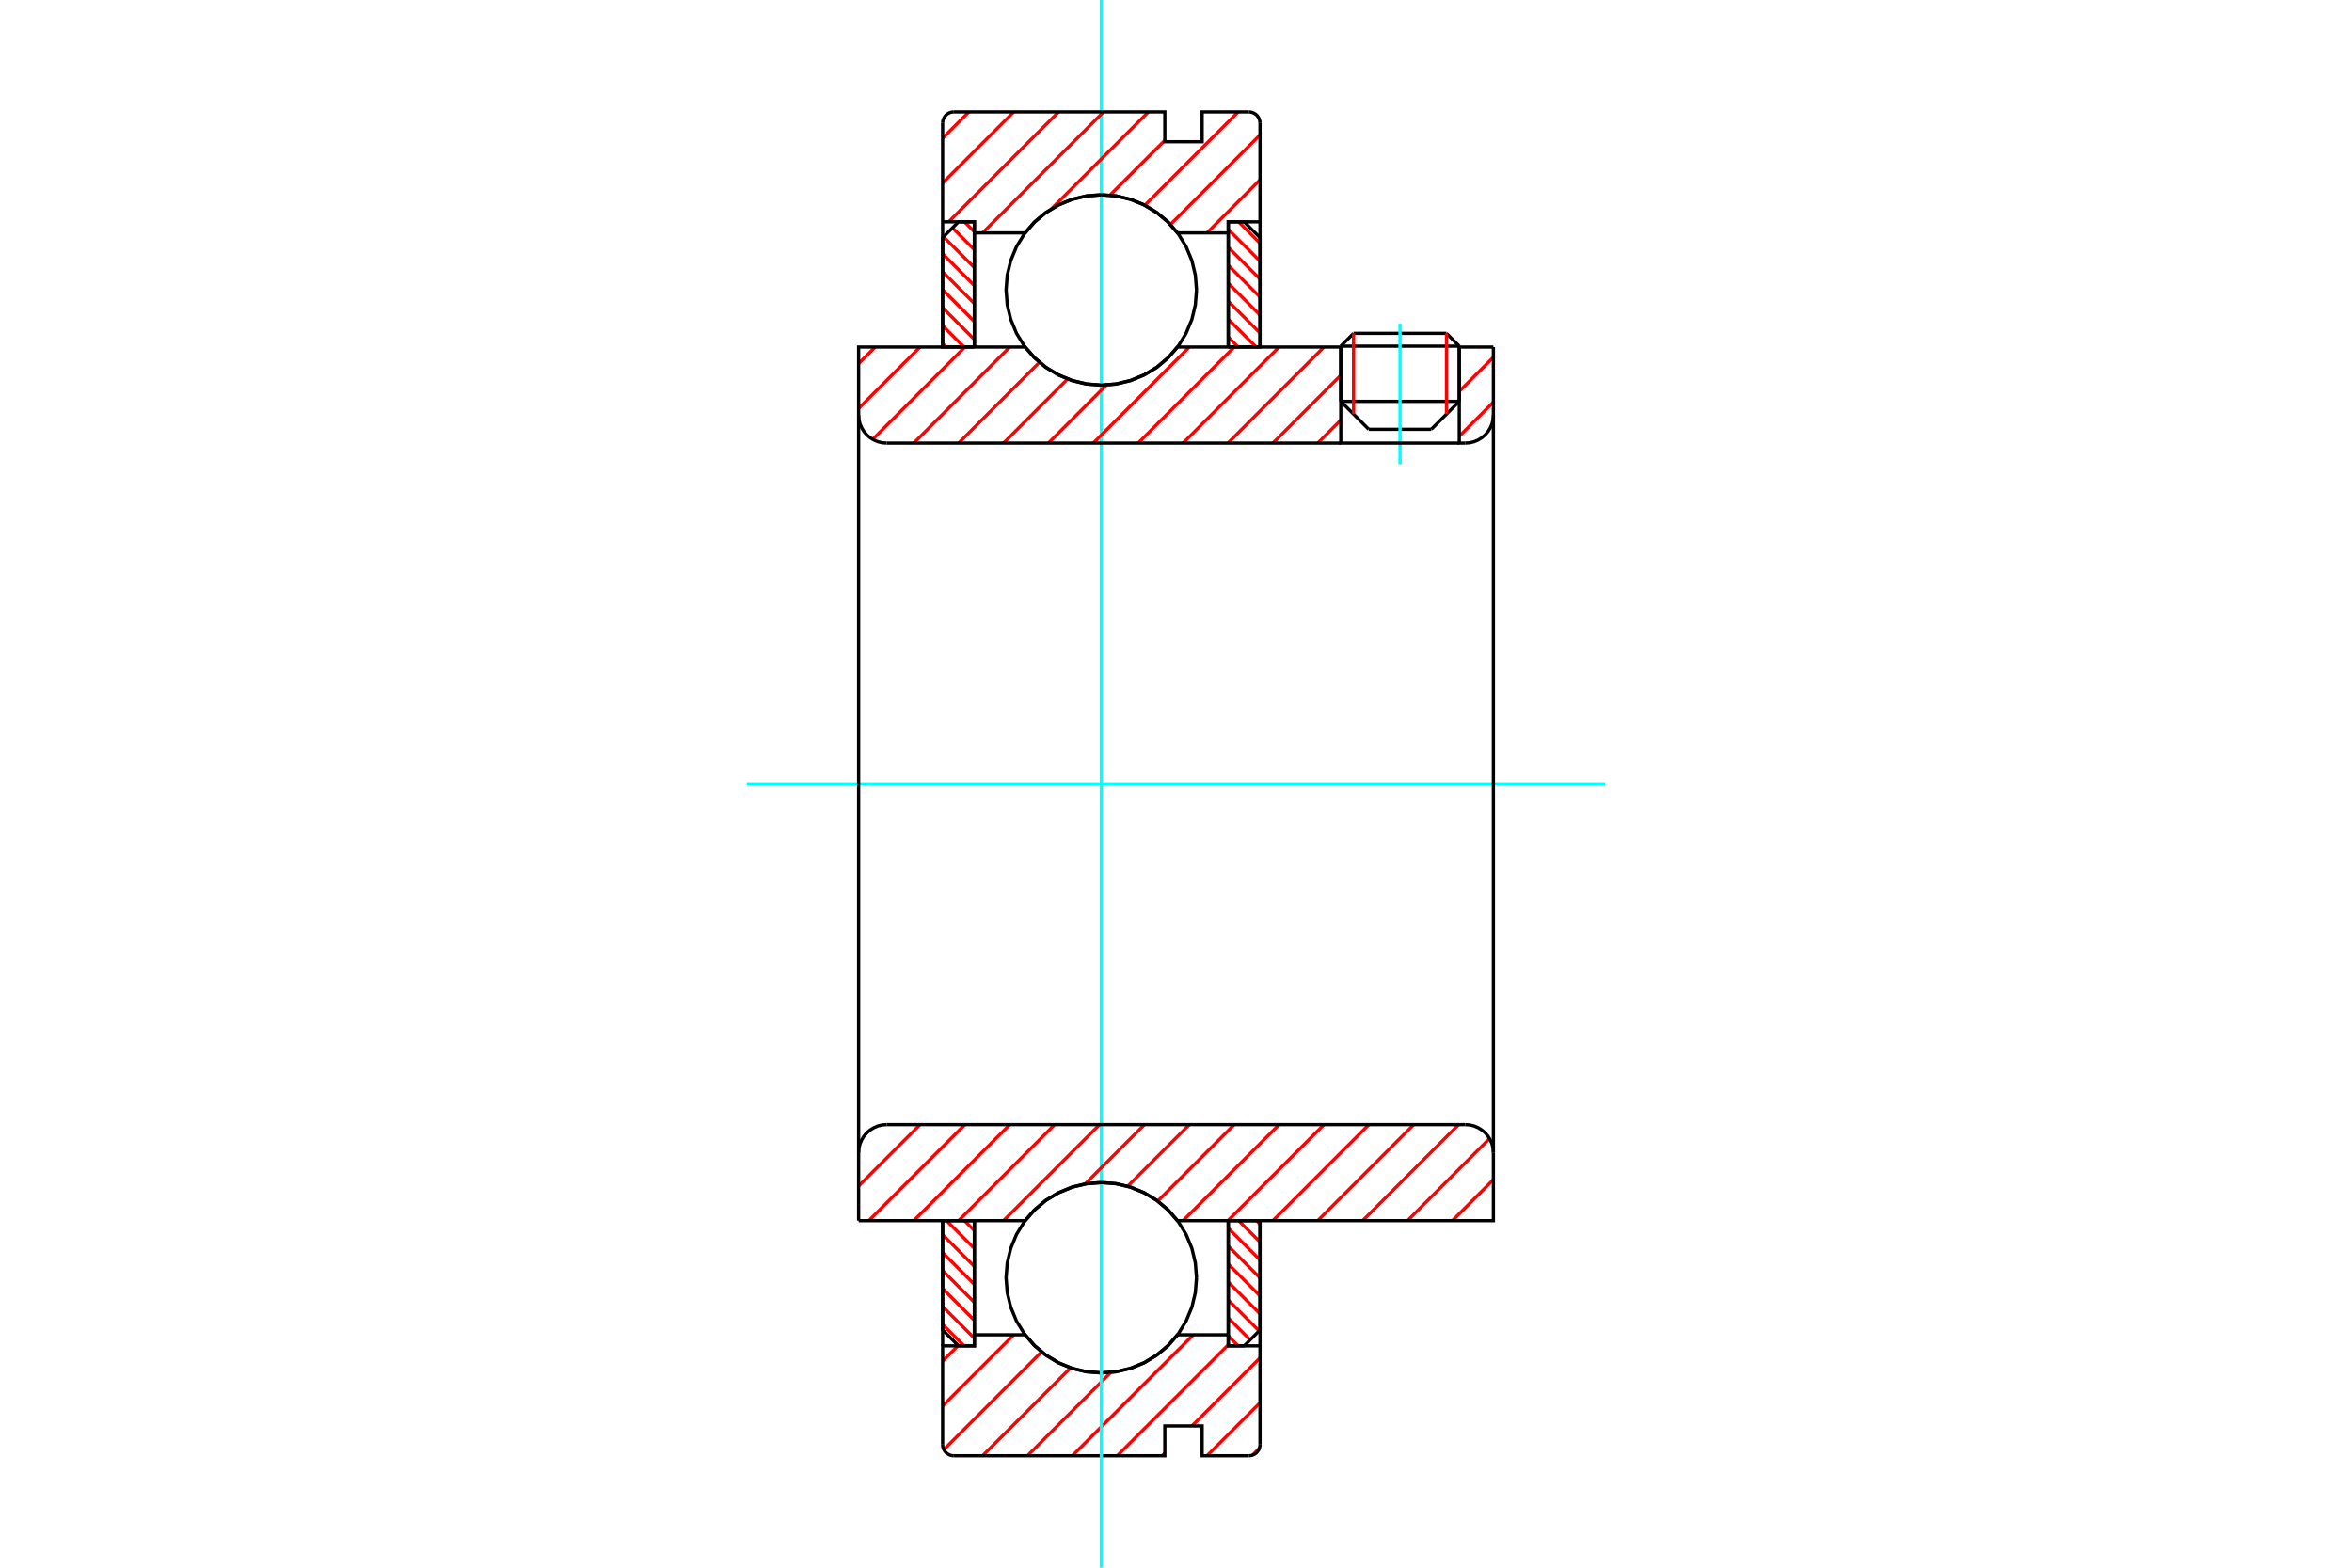 <?xml version="1.0" standalone="no"?>
<!DOCTYPE svg PUBLIC "-//W3C//DTD SVG 1.1//EN"
	"http://www.w3.org/Graphics/SVG/1.1/DTD/svg11.dtd">
<svg xmlns="http://www.w3.org/2000/svg" height="100%" width="100%" viewBox="0 0 36000 24000">
	<rect x="-1800" y="-1200" width="39600" height="26400" style="fill:#FFF"/>
	<g style="fill:none; fill-rule:evenodd" transform="matrix(1 0 0 1 0 0)">
		<g style="fill:none; stroke:#000; stroke-width:50; shape-rendering:geometricPrecision">
			<line x1="22336" y1="5299" x2="20522" y2="5299"/>
			<line x1="20718" y1="5103" x2="22140" y2="5103"/>
			<line x1="20522" y1="6144" x2="22336" y2="6144"/>
			<line x1="21908" y1="6572" x2="20950" y2="6572"/>
			<line x1="20718" y1="5103" x2="20522" y2="5299"/>
			<line x1="22336" y1="5299" x2="22140" y2="5103"/>
			<line x1="21908" y1="6572" x2="22336" y2="6144"/>
			<line x1="20522" y1="6144" x2="20950" y2="6572"/>
			<line x1="20522" y1="5299" x2="20522" y2="6144"/>
			<line x1="22336" y1="6144" x2="22336" y2="5299"/>
		</g>
		<g style="fill:none; stroke:#0FF; stroke-width:50; shape-rendering:geometricPrecision">
			<line x1="21429" y1="7107" x2="21429" y2="4956"/>
		</g>
		<g style="fill:none; stroke:#F00; stroke-width:50; shape-rendering:geometricPrecision">
			<line x1="22140" y1="5103" x2="22140" y2="6340"/>
			<line x1="20718" y1="6340" x2="20718" y2="5103"/>
			<line x1="14428" y1="20276" x2="14756" y2="20604"/>
			<line x1="14428" y1="20002" x2="14914" y2="20487"/>
			<line x1="14428" y1="19727" x2="14914" y2="20213"/>
			<line x1="14428" y1="19452" x2="14914" y2="19938"/>
			<line x1="14428" y1="19177" x2="14914" y2="19663"/>
			<line x1="14428" y1="18902" x2="14914" y2="19388"/>
			<line x1="14487" y1="18687" x2="14914" y2="19113"/>
			<line x1="14762" y1="18687" x2="14914" y2="18839"/>
		</g>
		<g style="fill:none; stroke:#000; stroke-width:50; shape-rendering:geometricPrecision">
			<polyline points="14428,18687 14428,20361 14671,20604 14914,20604 14914,18687 14428,18687"/>
		</g>
		<g style="fill:none; stroke:#0FF; stroke-width:50; shape-rendering:geometricPrecision">
			<line x1="11429" y1="12000" x2="24571" y2="12000"/>
		</g>
		<g style="fill:none; stroke:#F00; stroke-width:50; shape-rendering:geometricPrecision">
			<line x1="14428" y1="5260" x2="14481" y2="5313"/>
			<line x1="14428" y1="4986" x2="14756" y2="5313"/>
			<line x1="14428" y1="4711" x2="14914" y2="5197"/>
			<line x1="14428" y1="4436" x2="14914" y2="4922"/>
			<line x1="14428" y1="4161" x2="14914" y2="4647"/>
			<line x1="14428" y1="3886" x2="14914" y2="4372"/>
			<line x1="14441" y1="3625" x2="14914" y2="4097"/>
			<line x1="14579" y1="3488" x2="14914" y2="3823"/>
			<line x1="14762" y1="3396" x2="14914" y2="3548"/>
		</g>
		<g style="fill:none; stroke:#000; stroke-width:50; shape-rendering:geometricPrecision">
			<polyline points="14914,5313 14914,3396 14671,3396 14428,3639 14428,5313 14914,5313"/>
		</g>
		<g style="fill:none; stroke:#F00; stroke-width:50; shape-rendering:geometricPrecision">
			<line x1="19233" y1="18687" x2="19286" y2="18740"/>
			<line x1="18958" y1="18687" x2="19286" y2="19014"/>
			<line x1="18800" y1="18803" x2="19286" y2="19289"/>
			<line x1="18800" y1="19078" x2="19286" y2="19564"/>
			<line x1="18800" y1="19353" x2="19286" y2="19839"/>
			<line x1="18800" y1="19628" x2="19286" y2="20114"/>
			<line x1="18800" y1="19903" x2="19272" y2="20375"/>
			<line x1="18800" y1="20177" x2="19135" y2="20512"/>
			<line x1="18800" y1="20452" x2="18952" y2="20604"/>
		</g>
		<g style="fill:none; stroke:#000; stroke-width:50; shape-rendering:geometricPrecision">
			<polyline points="19286,18687 19286,20361 19043,20604 18800,20604 18800,18687 19286,18687"/>
		</g>
		<g style="fill:none; stroke:#F00; stroke-width:50; shape-rendering:geometricPrecision">
			<line x1="18958" y1="3396" x2="19286" y2="3724"/>
			<line x1="18800" y1="3513" x2="19286" y2="3998"/>
			<line x1="18800" y1="3787" x2="19286" y2="4273"/>
			<line x1="18800" y1="4062" x2="19286" y2="4548"/>
			<line x1="18800" y1="4337" x2="19286" y2="4823"/>
			<line x1="18800" y1="4612" x2="19286" y2="5098"/>
			<line x1="18800" y1="4887" x2="19227" y2="5313"/>
			<line x1="18800" y1="5161" x2="18952" y2="5313"/>
		</g>
		<g style="fill:none; stroke:#000; stroke-width:50; shape-rendering:geometricPrecision">
			<polyline points="18800,5313 18800,3396 19043,3396 19286,3639 19286,5313 18800,5313"/>
			<polyline points="18314,4439 18296,4211 18243,3989 18155,3777 18036,3582 17887,3408 17713,3260 17518,3140 17307,3053 17085,3000 16857,2982 16629,3000 16406,3053 16195,3140 16000,3260 15826,3408 15678,3582 15558,3777 15471,3989 15417,4211 15399,4439 15417,4667 15471,4889 15558,5101 15678,5296 15826,5469 16000,5618 16195,5737 16406,5825 16629,5878 16857,5896 17085,5878 17307,5825 17518,5737 17713,5618 17887,5469 18036,5296 18155,5101 18243,4889 18296,4667 18314,4439"/>
			<polyline points="18314,19561 18296,19333 18243,19111 18155,18899 18036,18704 17887,18531 17713,18382 17518,18263 17307,18175 17085,18122 16857,18104 16629,18122 16406,18175 16195,18263 16000,18382 15826,18531 15678,18704 15558,18899 15471,19111 15417,19333 15399,19561 15417,19789 15471,20011 15558,20223 15678,20418 15826,20592 16000,20740 16195,20860 16406,20947 16629,21000 16857,21018 17085,21000 17307,20947 17518,20860 17713,20740 17887,20592 18036,20418 18155,20223 18243,20011 18296,19789 18314,19561"/>
		</g>
		<g style="fill:none; stroke:#F00; stroke-width:50; shape-rendering:geometricPrecision">
			<line x1="19276" y1="22172" x2="19171" y2="22277"/>
			<line x1="19286" y1="21475" x2="18474" y2="22287"/>
			<line x1="19286" y1="20788" x2="18244" y2="21830"/>
			<line x1="17829" y1="22245" x2="17787" y2="22287"/>
			<line x1="18800" y1="20587" x2="17100" y2="22287"/>
			<line x1="18265" y1="20435" x2="16413" y2="22287"/>
			<line x1="17003" y1="21010" x2="15726" y2="22287"/>
			<line x1="16387" y1="20940" x2="15039" y2="22287"/>
			<line x1="15943" y1="20696" x2="14446" y2="22193"/>
			<line x1="15517" y1="20435" x2="14428" y2="21524"/>
			<line x1="14661" y1="20604" x2="14428" y2="20837"/>
		</g>
		<g style="fill:none; stroke:#000; stroke-width:50; shape-rendering:geometricPrecision">
			<polyline points="19286,18687 19286,20604 19286,22116"/>
			<polyline points="19114,22287 19141,22285 19167,22279 19192,22268 19215,22254 19236,22237 19253,22216 19267,22194 19277,22169 19284,22143 19286,22116"/>
			<polyline points="19114,22287 18400,22287 18400,21830 17829,21830 17829,22287 14599,22287"/>
			<polyline points="14428,22116 14430,22143 14436,22169 14447,22194 14461,22216 14478,22237 14498,22254 14521,22268 14546,22279 14572,22285 14599,22287"/>
			<polyline points="14428,22116 14428,20604 14914,20604 14914,20435 14914,18687"/>
			<polyline points="14914,20435 15691,20435 15839,20605 16012,20749 16205,20865 16413,20949 16632,21001 16857,21018 17081,21001 17300,20949 17509,20865 17701,20749 17874,20605 18023,20435 18800,20435 18800,18687"/>
			<polyline points="18800,20435 18800,20604 19286,20604"/>
			<line x1="14428" y1="20604" x2="14428" y2="18687"/>
		</g>
		<g style="fill:none; stroke:#0FF; stroke-width:50; shape-rendering:geometricPrecision">
			<line x1="16857" y1="24000" x2="16857" y2="0"/>
		</g>
		<g style="fill:none; stroke:#F00; stroke-width:50; shape-rendering:geometricPrecision">
			<line x1="19286" y1="2753" x2="18474" y2="3565"/>
			<line x1="19286" y1="2066" x2="17915" y2="3437"/>
			<line x1="18952" y1="1713" x2="17522" y2="3143"/>
			<line x1="17829" y1="2149" x2="16989" y2="2988"/>
			<line x1="17578" y1="1713" x2="16091" y2="3200"/>
			<line x1="16891" y1="1713" x2="15039" y2="3565"/>
			<line x1="16204" y1="1713" x2="14521" y2="3396"/>
			<line x1="15517" y1="1713" x2="14428" y2="2802"/>
			<line x1="14830" y1="1713" x2="14428" y2="2115"/>
		</g>
		<g style="fill:none; stroke:#000; stroke-width:50; shape-rendering:geometricPrecision">
			<polyline points="14428,5313 14428,3396 14428,1884"/>
			<polyline points="14599,1713 14572,1715 14546,1721 14521,1732 14498,1746 14478,1763 14461,1784 14447,1806 14436,1831 14430,1857 14428,1884"/>
			<polyline points="14599,1713 17829,1713 17829,2170 18400,2170 18400,1713 19114,1713"/>
			<polyline points="19286,1884 19284,1857 19277,1831 19267,1806 19253,1784 19236,1763 19215,1746 19192,1732 19167,1721 19141,1715 19114,1713"/>
			<polyline points="19286,1884 19286,3396 18800,3396 18800,3565 18800,5313"/>
			<polyline points="18800,3565 18023,3565 17874,3395 17701,3251 17509,3135 17300,3051 17081,2999 16857,2982 16632,2999 16413,3051 16205,3135 16012,3251 15839,3395 15691,3565 14914,3565 14914,5313"/>
			<polyline points="14914,3565 14914,3396 14428,3396"/>
			<line x1="19286" y1="3396" x2="19286" y2="5313"/>
		</g>
		<g style="fill:none; stroke:#F00; stroke-width:50; shape-rendering:geometricPrecision">
			<line x1="22858" y1="18059" x2="22231" y2="18687"/>
			<line x1="22800" y1="17430" x2="21544" y2="18687"/>
			<line x1="22326" y1="17217" x2="20857" y2="18687"/>
			<line x1="21639" y1="17217" x2="20170" y2="18687"/>
			<line x1="20952" y1="17217" x2="19483" y2="18687"/>
			<line x1="20265" y1="17217" x2="18795" y2="18687"/>
			<line x1="19578" y1="17217" x2="18108" y2="18687"/>
			<line x1="18891" y1="17217" x2="17720" y2="18388"/>
			<line x1="18204" y1="17217" x2="17260" y2="18161"/>
			<line x1="17517" y1="17217" x2="16608" y2="18126"/>
			<line x1="16830" y1="17217" x2="15360" y2="18687"/>
			<line x1="16143" y1="17217" x2="14673" y2="18687"/>
			<line x1="15456" y1="17217" x2="13986" y2="18687"/>
			<line x1="14769" y1="17217" x2="13299" y2="18687"/>
			<line x1="14082" y1="17217" x2="13142" y2="18157"/>
			<line x1="13290" y1="17322" x2="13247" y2="17365"/>
		</g>
		<g style="fill:none; stroke:#000; stroke-width:50; shape-rendering:geometricPrecision">
			<line x1="13142" y1="12000" x2="13142" y2="18687"/>
			<polyline points="13571,17217 13504,17222 13438,17238 13376,17264 13319,17299 13268,17342 13224,17394 13189,17451 13163,17513 13147,17579 13142,17646"/>
			<line x1="13571" y1="17217" x2="22429" y2="17217"/>
			<polyline points="22858,17646 22853,17579 22837,17513 22811,17451 22776,17394 22732,17342 22681,17299 22624,17264 22562,17238 22496,17222 22429,17217"/>
			<polyline points="22858,17646 22858,18687 22372,18687 18023,18687 17874,18518 17701,18373 17509,18258 17300,18173 17081,18121 16857,18104 16632,18121 16413,18173 16205,18258 16012,18373 15839,18518 15691,18687 13628,18687 13142,18687"/>
			<line x1="22858" y1="12000" x2="22858" y2="17646"/>
		</g>
		<g style="fill:none; stroke:#F00; stroke-width:50; shape-rendering:geometricPrecision">
			<line x1="22858" y1="6156" x2="22336" y2="6678"/>
			<line x1="22858" y1="5469" x2="22336" y2="5991"/>
			<line x1="20522" y1="6431" x2="20170" y2="6783"/>
			<line x1="20522" y1="5744" x2="19483" y2="6783"/>
			<line x1="20265" y1="5313" x2="18795" y2="6783"/>
			<line x1="19578" y1="5313" x2="18108" y2="6783"/>
			<line x1="18891" y1="5313" x2="17421" y2="6783"/>
			<line x1="18204" y1="5313" x2="16734" y2="6783"/>
			<line x1="16937" y1="5893" x2="16047" y2="6783"/>
			<line x1="16341" y1="5802" x2="15360" y2="6783"/>
			<line x1="15910" y1="5546" x2="14673" y2="6783"/>
			<line x1="15456" y1="5313" x2="13986" y2="6783"/>
			<line x1="14769" y1="5313" x2="13357" y2="6726"/>
			<line x1="14082" y1="5313" x2="13142" y2="6253"/>
			<line x1="13395" y1="5313" x2="13142" y2="5566"/>
		</g>
		<g style="fill:none; stroke:#000; stroke-width:50; shape-rendering:geometricPrecision">
			<line x1="22858" y1="12000" x2="22858" y2="5313"/>
			<polyline points="22429,6783 22496,6778 22562,6762 22624,6736 22681,6701 22732,6658 22776,6606 22811,6549 22837,6487 22853,6421 22858,6354"/>
			<polyline points="22429,6783 22336,6783 22336,5313"/>
			<polyline points="22336,6783 20522,6783 20522,5313"/>
			<line x1="20522" y1="6783" x2="13571" y2="6783"/>
			<polyline points="13142,6354 13147,6421 13163,6487 13189,6549 13224,6606 13268,6658 13319,6701 13376,6736 13438,6762 13504,6778 13571,6783"/>
			<polyline points="13142,6354 13142,5313 13628,5313 15691,5313 15839,5482 16012,5627 16205,5742 16413,5827 16632,5879 16857,5896 17081,5879 17300,5827 17509,5742 17701,5627 17874,5482 18023,5313 20522,5313"/>
			<line x1="22336" y1="5313" x2="22858" y2="5313"/>
			<line x1="13142" y1="12000" x2="13142" y2="6354"/>
		</g>
	</g>
</svg>
